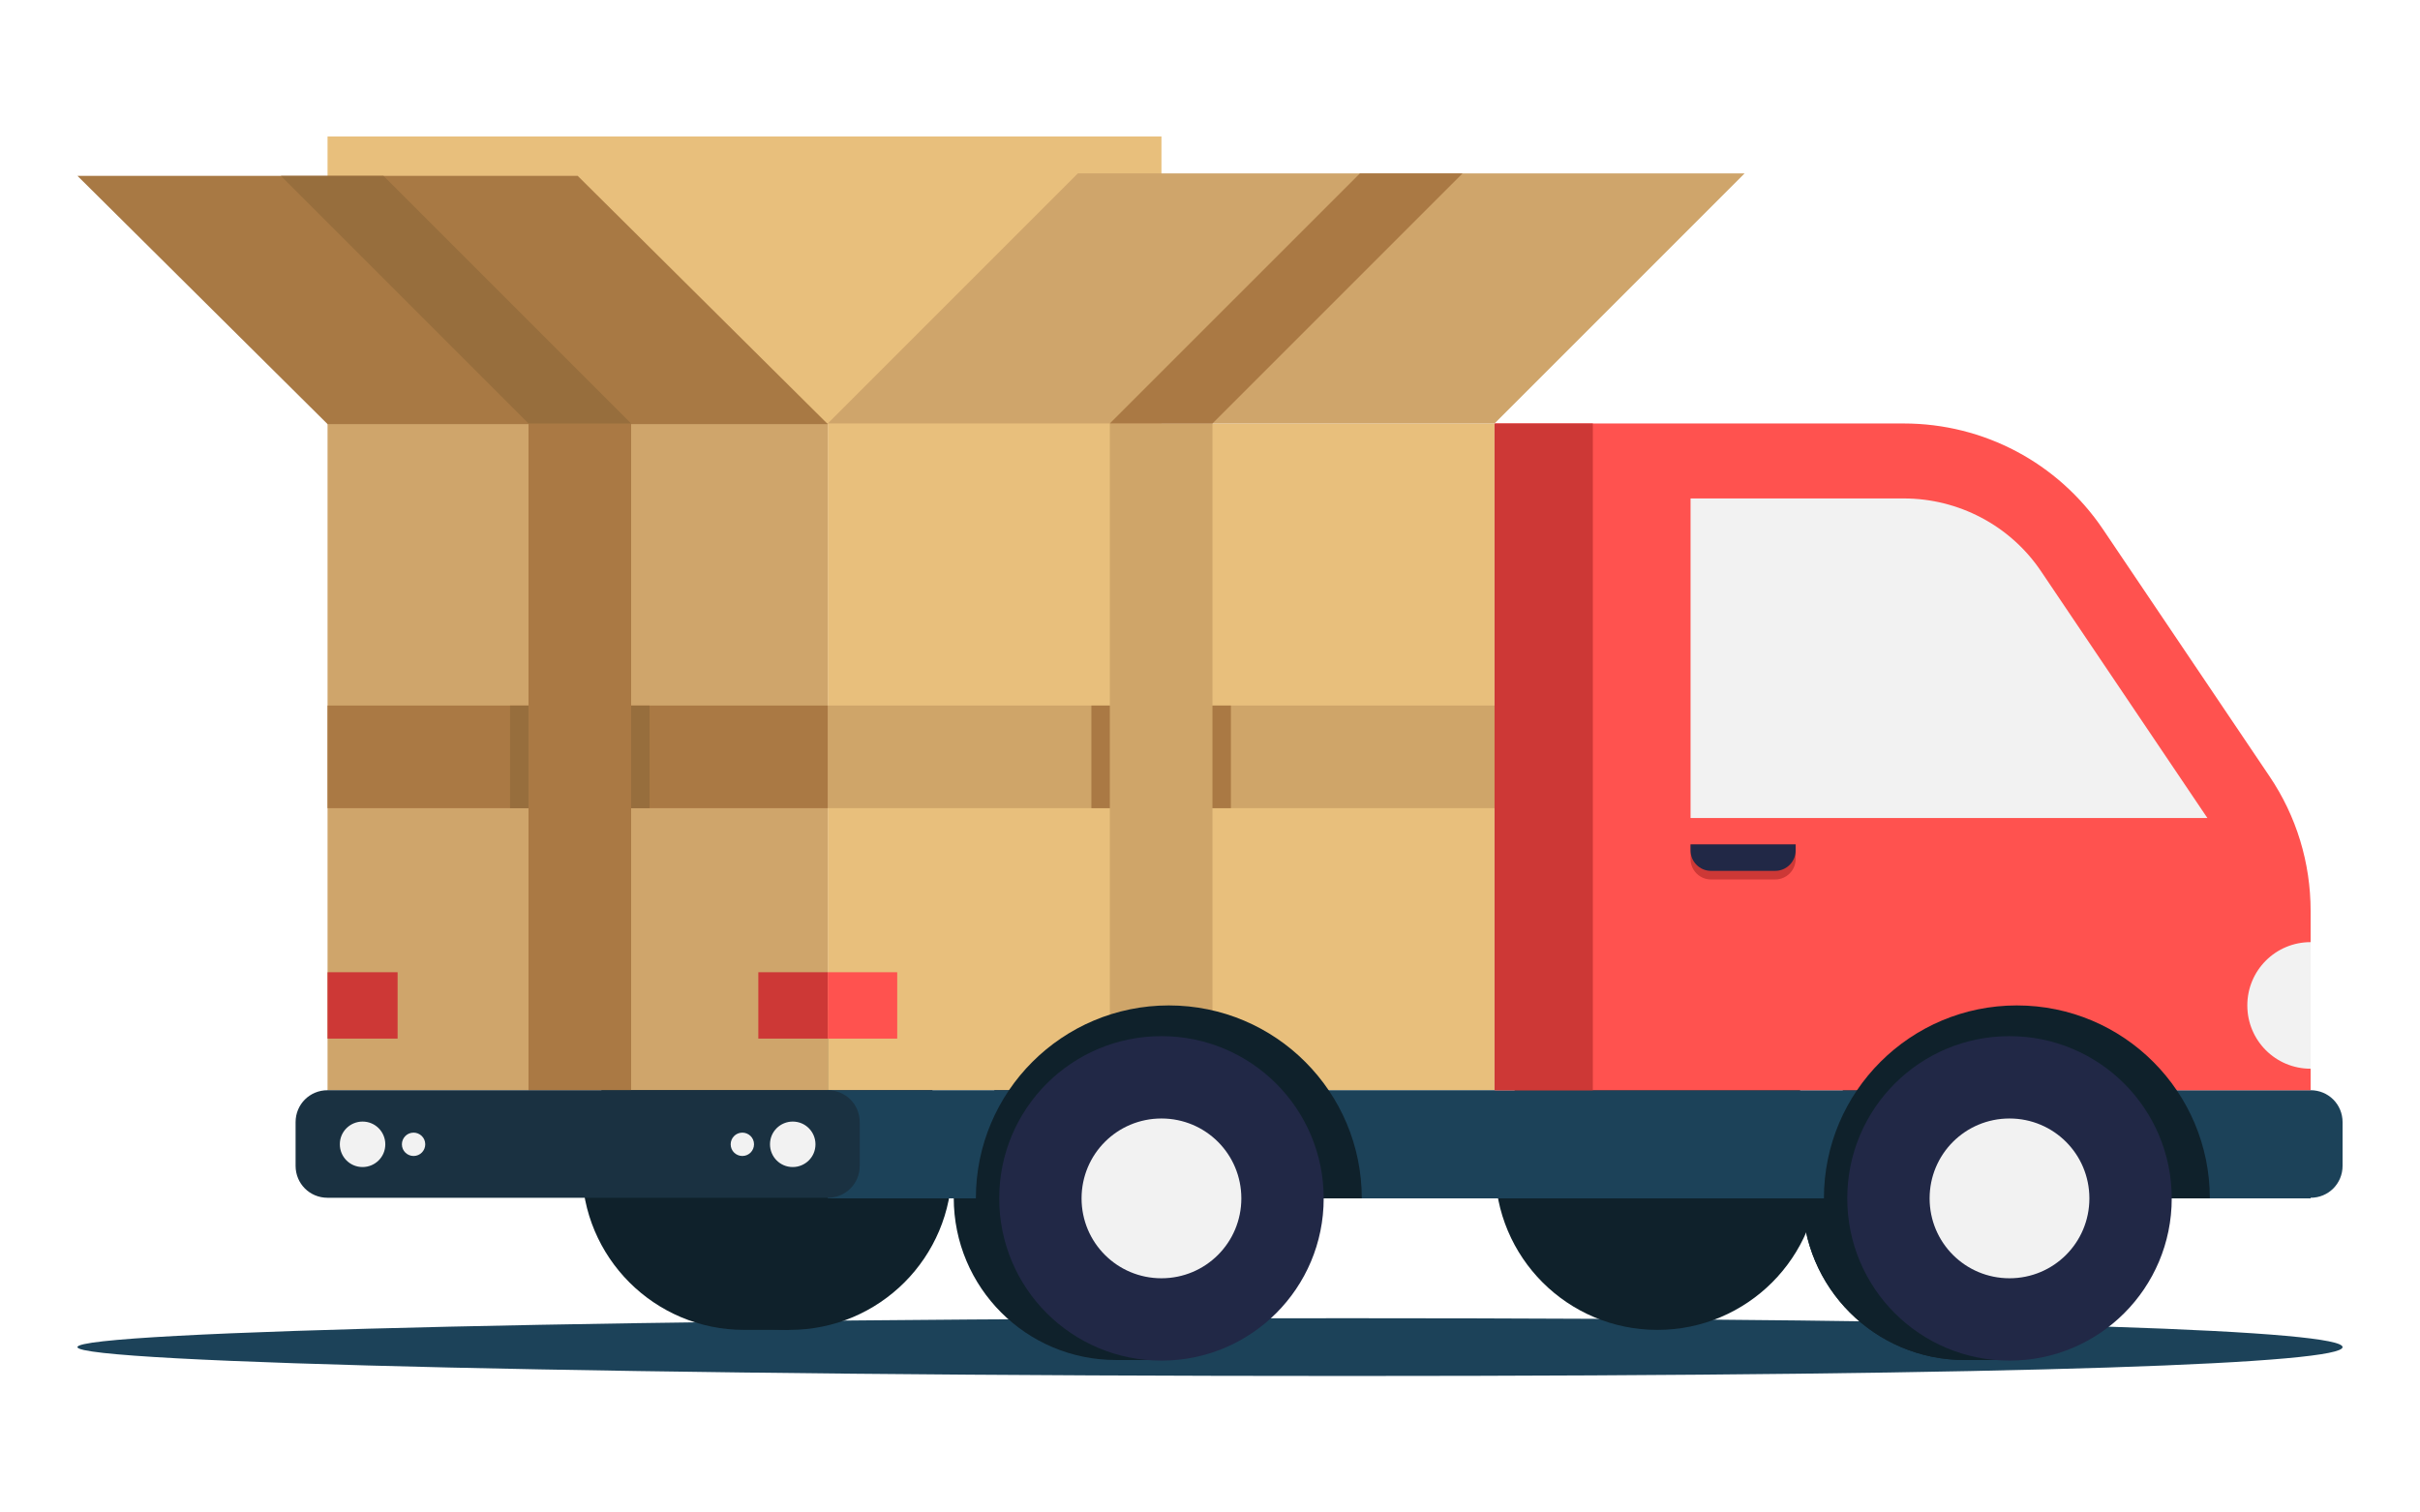 <?xml version="1.0" encoding="UTF-8"?>
<!DOCTYPE svg PUBLIC "-//W3C//DTD SVG 1.1//EN" "http://www.w3.org/Graphics/SVG/1.1/DTD/svg11.dtd">
<!-- Creator: CorelDRAW 2017 -->
<svg xmlns="http://www.w3.org/2000/svg" xml:space="preserve" width="39.381mm" height="24.613mm" version="1.1" style="shape-rendering:geometricPrecision; text-rendering:geometricPrecision; image-rendering:optimizeQuality; fill-rule:evenodd; clip-rule:evenodd"
viewBox="0 0 3938 2461"
 xmlns:xlink="http://www.w3.org/1999/xlink">
 <defs>
  <style type="text/css">
   <![CDATA[
    .fil1 {fill:#0F212B;fill-rule:nonzero}
    .fil12 {fill:#1A3141;fill-rule:nonzero}
    .fil0 {fill:#1C4259;fill-rule:nonzero}
    .fil11 {fill:#212846;fill-rule:nonzero}
    .fil6 {fill:#976E3D;fill-rule:nonzero}
    .fil7 {fill:#A87944;fill-rule:nonzero}
    .fil4 {fill:#AA7944;fill-rule:nonzero}
    .fil10 {fill:#CD3836;fill-rule:nonzero}
    .fil3 {fill:#CFA569;fill-rule:nonzero}
    .fil5 {fill:#CFA56B;fill-rule:nonzero}
    .fil2 {fill:#E8BF7C;fill-rule:nonzero}
    .fil9 {fill:#F2F2F2;fill-rule:nonzero}
    .fil8 {fill:#FF524F;fill-rule:nonzero}
   ]]>
  </style>
 </defs>
 <g id="Capa_x0020_1">
  <g id="_2535150719856">
   <path class="fil0" d="M126 2192c0,26 925,47 2067,47 1141,0 1619,-21 1619,-47 0,-26 -477,-47 -1619,-47 -1141,0 -2067,21 -2067,47z"/>
   <path class="fil1" d="M3197 1685c-146,0 -264,118 -264,264 0,146 118,264 264,264l73 0 0 -529 -73 0z"/>
   <path class="fil1" d="M1816 1685c-146,0 -264,118 -264,264 0,146 118,264 264,264l73 0 0 -529 -73 0z"/>
   <path class="fil1" d="M3197 1685c-146,0 -264,118 -264,264 0,146 118,264 264,264l73 0 0 -529 -73 0z"/>
   <path class="fil1" d="M2961 1900c0,-146 -118,-264 -264,-264 -146,0 -264,118 -264,264 0,146 118,264 264,264 146,0 264,-118 264,-264z"/>
   <path class="fil1" d="M1211 1636c-146,0 -264,118 -264,264 0,146 118,264 264,264l73 0 0 -529 -73 0z"/>
   <path class="fil1" d="M1549 1900c0,-146 -118,-264 -264,-264 -146,0 -264,118 -264,264 0,146 118,264 264,264 146,0 264,-118 264,-264z"/>
   <g>
    <polygon class="fil2" points="1890,222 533,222 533,690 1890,690 "/>
    <polygon class="fil2" points="2432,1774 1347,1774 1347,689 2432,689 "/>
    <polygon class="fil3" points="1347,1315 1347,1148 2432,1148 2432,1315 "/>
    <polygon class="fil4" points="2003,1315 1776,1315 1776,1148 2003,1148 "/>
    <polygon class="fil3" points="1973,1774 1806,1774 1806,689 1973,689 "/>
    <polygon class="fil5" points="1347,1774 533,1774 533,689 1347,689 "/>
    <polygon class="fil4" points="533,1315 533,1148 1347,1148 1347,1315 "/>
    <polygon class="fil6" points="1057,1315 830,1315 830,1148 1057,1148 "/>
    <polygon class="fil7" points="1347,690 533,690 126,286 940,286 "/>
    <polygon class="fil4" points="860,1774 1027,1774 1027,689 860,689 "/>
    <polygon class="fil6" points="1027,689 860,689 457,286 624,286 "/>
    <polygon class="fil5" points="1347,689 2432,689 2839,282 1754,282 "/>
    <polygon class="fil4" points="1806,689 1973,689 2380,282 2213,282 "/>
   </g>
   <path class="fil0" d="M3760 1950l-2413 0 0 -176 2413 0c29,0 52,23 52,52l0 71c0,29 -23,52 -52,52z"/>
   <path class="fil8" d="M3760 1774l-1327 0 0 -1085 665 0c130,0 251,64 324,172l271 402c44,65 67,141 67,219l0 292z"/>
   <path class="fil9" d="M2751 1331l0 -520 347 0c89,0 173,44 223,118l271 402 -841 0z"/>
   <polygon class="fil10" points="2592,689 2432,689 2432,1774 2592,1774 "/>
   <path class="fil1" d="M1902 1636c-173,0 -314,140 -314,314l628 0c0,-173 -140,-314 -314,-314z"/>
   <path class="fil1" d="M3282 1636c-173,0 -314,140 -314,314l628 0c0,-173 -140,-314 -314,-314z"/>
   <path class="fil11" d="M2154 1950c0,-146 -118,-264 -264,-264 -146,0 -264,118 -264,264 0,146 118,264 264,264 146,0 264,-118 264,-264z"/>
   <path class="fil9" d="M2020 1950c0,-72 -58,-130 -130,-130 -72,0 -130,58 -130,130 0,72 58,130 130,130 72,0 130,-58 130,-130z"/>
   <path class="fil11" d="M3534 1950c0,-146 -118,-264 -264,-264 -146,0 -264,118 -264,264 0,146 118,264 264,264 146,0 264,-118 264,-264z"/>
   <path class="fil9" d="M3400 1950c0,-72 -58,-130 -130,-130 -72,0 -130,58 -130,130 0,72 58,130 130,130 72,0 130,-58 130,-130z"/>
   <polygon class="fil10" points="1347,1690 1234,1690 1234,1582 1347,1582 "/>
   <polygon class="fil8" points="1460,1690 1347,1690 1347,1582 1460,1582 "/>
   <polygon class="fil10" points="647,1690 533,1690 533,1582 647,1582 "/>
   <g>
    <path class="fil10" d="M2888 1431l-104 0c-18,0 -33,-15 -33,-33l0 -24 171 0 0 24c0,18 -15,33 -33,33z"/>
    <path class="fil11" d="M2888 1417l-104 0c-18,0 -33,-15 -33,-33l0 -10 171 0 0 10c0,18 -15,33 -33,33z"/>
   </g>
   <path class="fil9" d="M3657 1636c0,-57 46,-103 103,-103l0 206c-57,0 -103,-46 -103,-103z"/>
   <path class="fil12" d="M533 1774l814 0c29,0 52,23 52,52l0 71c0,29 -23,52 -52,52l-814 0c-29,0 -52,-23 -52,-52l0 -71c0,-29 23,-52 52,-52z"/>
   <path class="fil9" d="M1253 1862c0,-21 17,-37 37,-37 21,0 37,17 37,37 0,21 -17,37 -37,37 -21,0 -37,-17 -37,-37z"/>
   <path class="fil9" d="M1189 1862c0,-10 8,-19 19,-19 10,0 19,8 19,19 0,10 -8,19 -19,19 -10,0 -19,-8 -19,-19z"/>
   <path class="fil9" d="M627 1862c0,21 -17,37 -37,37 -21,0 -37,-17 -37,-37 0,-21 17,-37 37,-37 21,0 37,17 37,37z"/>
   <path class="fil9" d="M692 1862c0,10 -8,19 -19,19 -10,0 -19,-8 -19,-19 0,-10 8,-19 19,-19 10,0 19,8 19,19z"/>
  </g>
 </g>
</svg>
